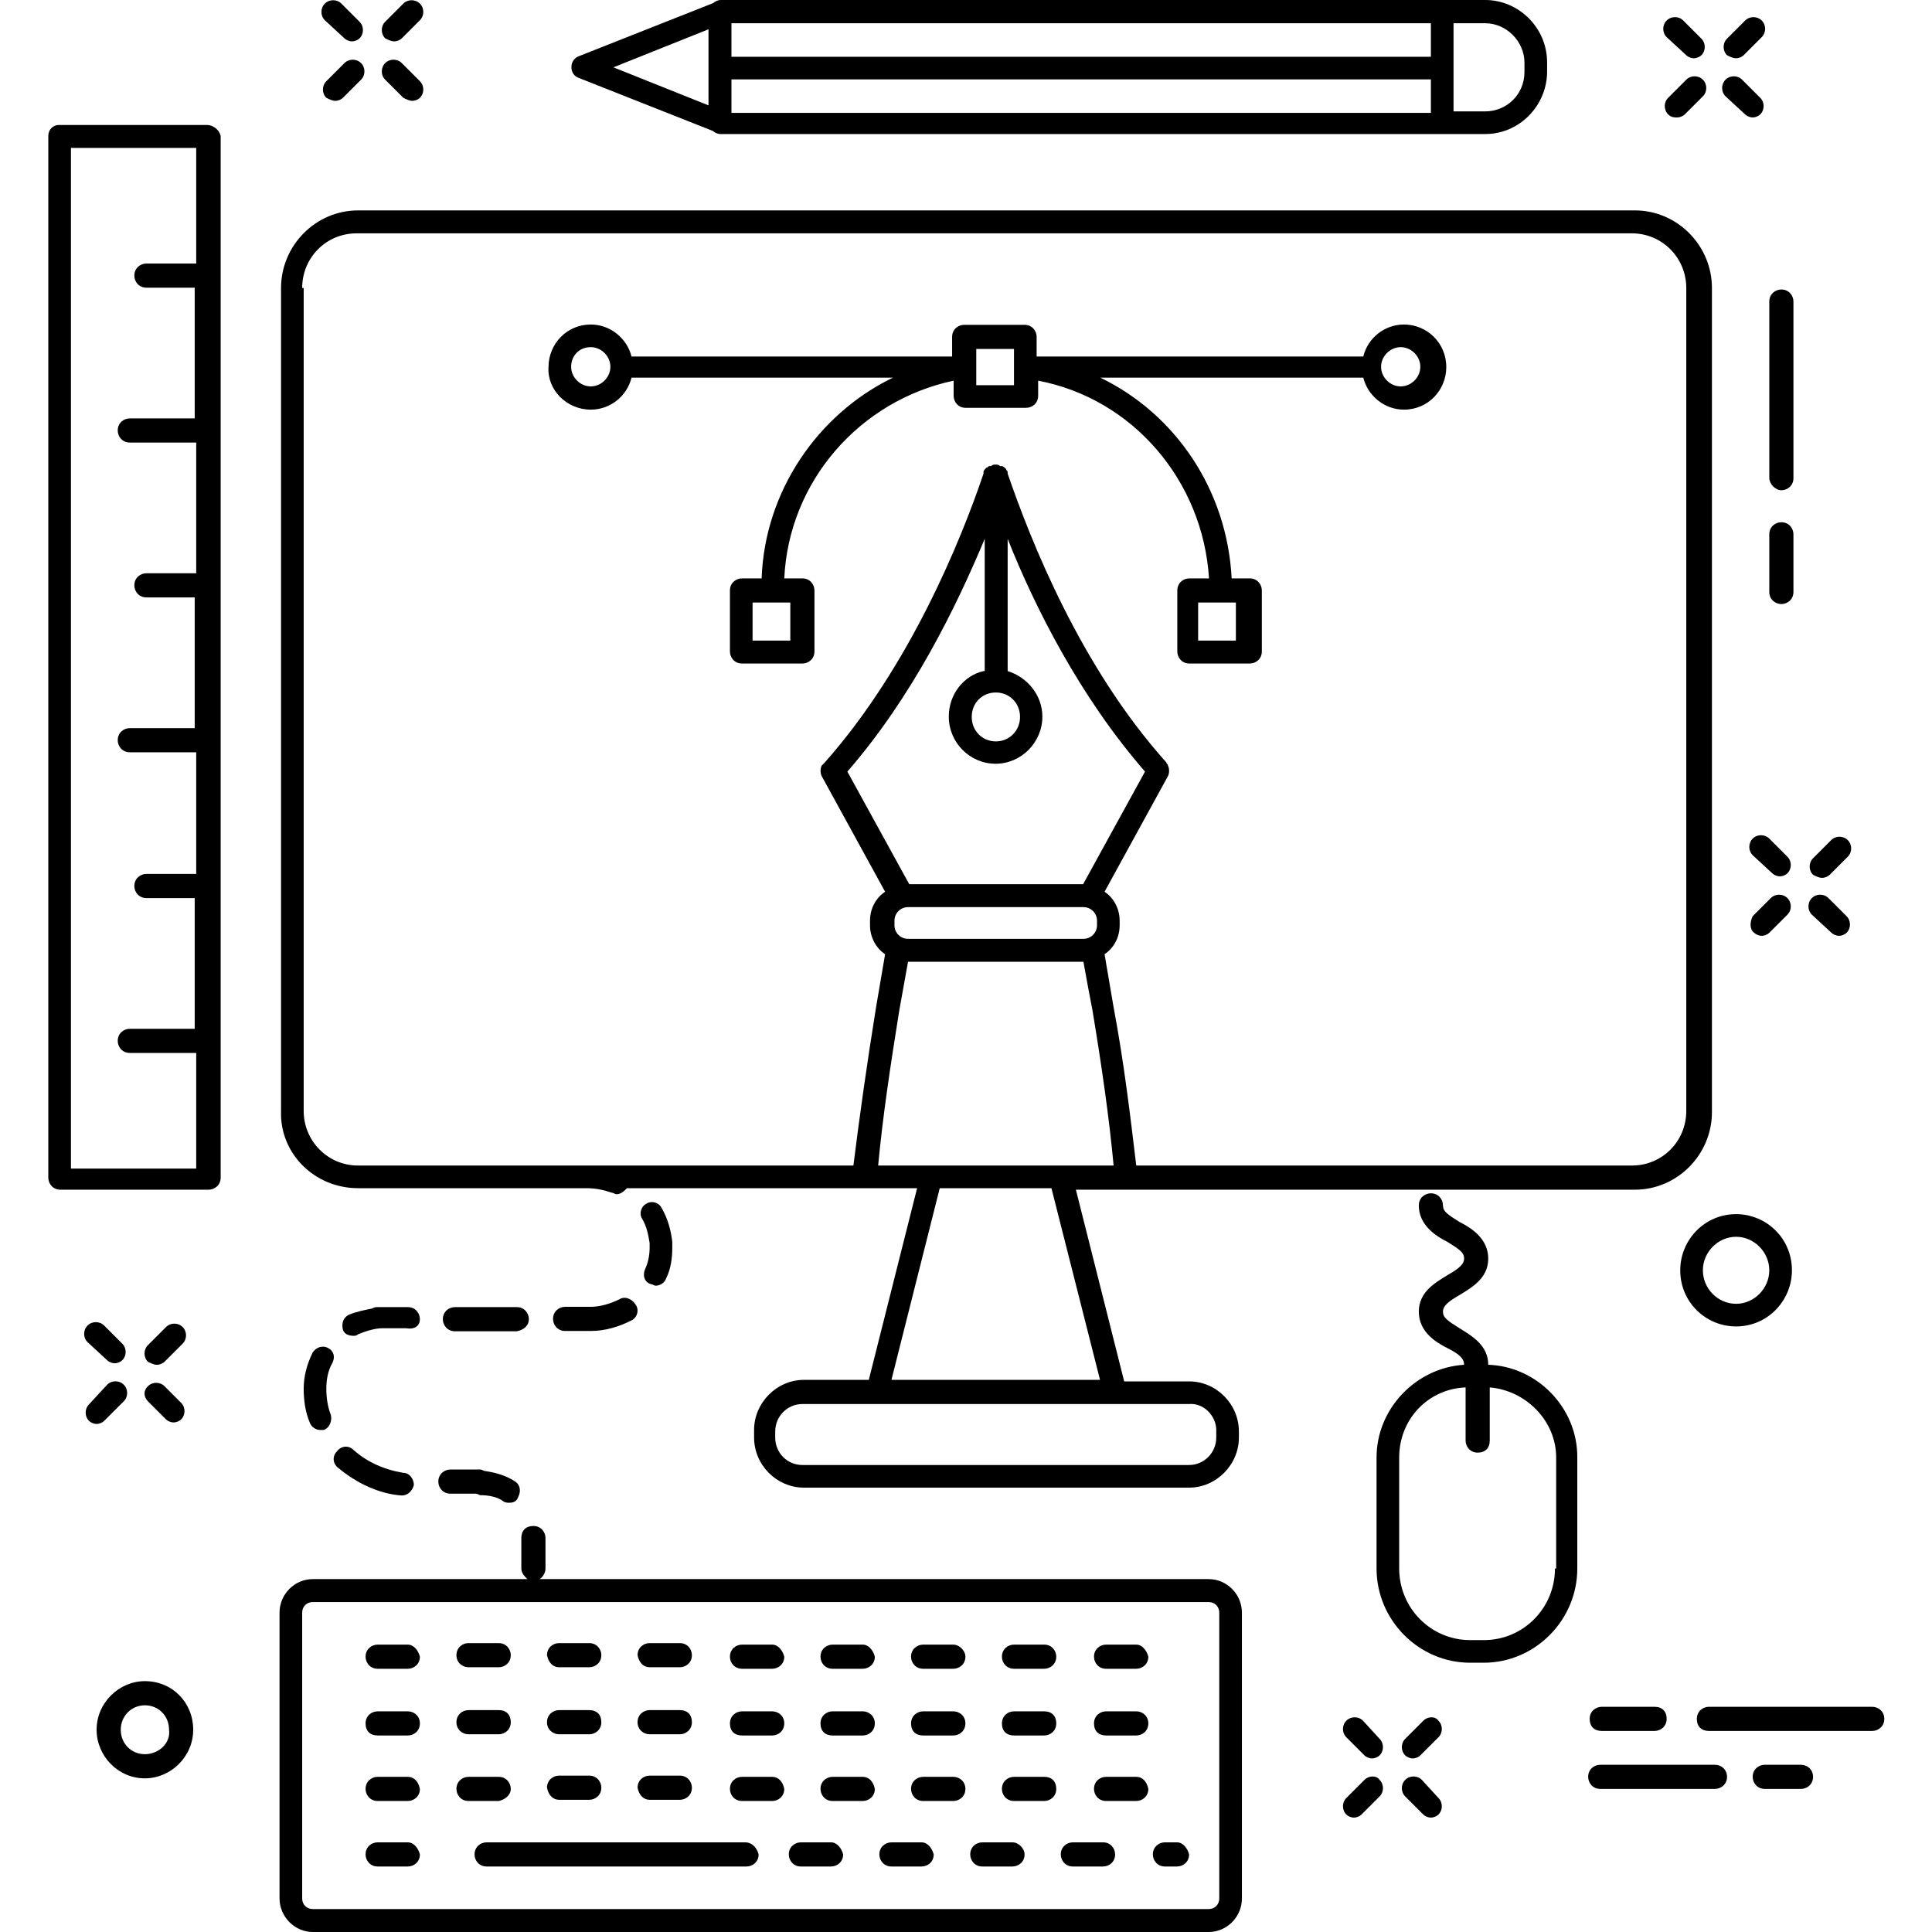 <?xml version="1.0" encoding="utf-8"?>
<!-- Generator: Adobe Illustrator 24.1.0, SVG Export Plug-In . SVG Version: 6.00 Build 0)  -->
<svg version="1.1" id="Layer_1" xmlns="http://www.w3.org/2000/svg" xmlns:xlink="http://www.w3.org/1999/xlink" x="0px" y="0px"
	 viewBox="0 0 64 64" style="enable-background:new 0 0 64 64;" xml:space="preserve">
<g>
	<path d="M6.86,4.14H1.95C1.75,4.14,1.6,4.3,1.6,4.5v34.51c0,0.2,0.15,0.4,0.4,0.4h4.91c0.2,0,0.4-0.15,0.4-0.4V4.5
		C7.26,4.3,7.06,4.14,6.86,4.14z M2.35,38.66V4.9h4.15v3.83H4.85c-0.2,0-0.4,0.15-0.4,0.4c0,0.2,0.15,0.4,0.4,0.4h1.6v4.33H4.3
		c-0.2,0-0.4,0.15-0.4,0.4c0,0.2,0.15,0.4,0.4,0.4h2.2v4.33H4.85c-0.2,0-0.4,0.15-0.4,0.4c0,0.2,0.15,0.4,0.4,0.4h1.6v4.33H4.3
		c-0.2,0-0.4,0.15-0.4,0.4c0,0.2,0.15,0.4,0.4,0.4h2.2v4.03H4.85c-0.2,0-0.4,0.15-0.4,0.4c0,0.2,0.15,0.4,0.4,0.4h1.6v4.33H4.3
		c-0.2,0-0.4,0.15-0.4,0.4c0,0.2,0.15,0.4,0.4,0.4h2.2v3.83H2.35V38.66z"/>
	<path d="M47.15,57l-0.6,0.6c-0.15,0.15-0.15,0.4,0,0.55c0.05,0.05,0.15,0.1,0.25,0.1c0.1,0,0.2-0.05,0.25-0.1l0.6-0.6
		c0.15-0.15,0.15-0.4,0-0.55C47.55,56.85,47.3,56.85,47.15,57z"/>
	<path d="M45.2,58.96l-0.6,0.6c-0.15,0.15-0.15,0.4,0,0.55c0.05,0.05,0.15,0.1,0.25,0.1s0.2-0.05,0.25-0.1l0.6-0.6
		c0.15-0.15,0.15-0.4,0-0.55C45.6,58.81,45.35,58.81,45.2,58.96z"/>
	<path d="M47.1,58.96c-0.15-0.15-0.4-0.15-0.55,0c-0.15,0.15-0.15,0.4,0,0.55l0.6,0.6c0.05,0.05,0.15,0.1,0.25,0.1
		c0.1,0,0.2-0.05,0.25-0.1c0.15-0.15,0.15-0.4,0-0.55L47.1,58.96z"/>
	<path d="M45.15,57c-0.15-0.15-0.4-0.15-0.55,0s-0.15,0.4,0,0.55l0.6,0.6c0.05,0.05,0.15,0.1,0.25,0.1c0.1,0,0.2-0.05,0.25-0.1
		c0.15-0.15,0.15-0.4,0-0.55L45.15,57z"/>
	<path d="M5.2,45.21c0.1,0,0.2-0.05,0.25-0.1l0.6-0.6c0.15-0.15,0.15-0.4,0-0.55c-0.15-0.15-0.4-0.15-0.55,0l-0.6,0.6
		c-0.15,0.15-0.15,0.4,0,0.55C5,45.16,5.1,45.21,5.2,45.21z"/>
	<path d="M4.1,46.42c0.15-0.15,0.15-0.4,0-0.55c-0.15-0.15-0.4-0.15-0.55,0l-0.6,0.65c-0.15,0.15-0.15,0.4,0,0.55
		c0.05,0.05,0.15,0.1,0.25,0.1s0.2-0.05,0.25-0.1L4.1,46.42z"/>
	<path d="M4.9,46.42l0.6,0.6c0.05,0.05,0.15,0.1,0.25,0.1s0.2-0.05,0.25-0.1c0.15-0.15,0.15-0.4,0-0.55l-0.55-0.55
		c-0.15-0.15-0.4-0.15-0.55,0C4.75,46.06,4.75,46.26,4.9,46.42z"/>
	<path d="M3.55,45.06c0.05,0.05,0.15,0.1,0.25,0.1s0.2-0.05,0.25-0.1c0.15-0.15,0.15-0.4,0-0.55l-0.6-0.6
		c-0.15-0.15-0.4-0.15-0.55,0s-0.15,0.4,0,0.55L3.55,45.06z"/>
	<path d="M13.06,1.37c0.1,0,0.2-0.05,0.25-0.1l0.6-0.6c0.15-0.15,0.15-0.4,0-0.55s-0.4-0.15-0.55,0l-0.6,0.6
		c-0.15,0.15-0.15,0.4,0,0.55C12.86,1.32,12.96,1.37,13.06,1.37z"/>
	<path d="M11.11,3.34c0.1,0,0.2-0.05,0.25-0.1l0.6-0.6c0.15-0.15,0.15-0.4,0-0.55c-0.15-0.15-0.4-0.15-0.55,0l-0.6,0.6
		c-0.15,0.15-0.15,0.4,0,0.55C10.91,3.29,11.01,3.34,11.11,3.34z"/>
	<path d="M13.36,3.24c0.1,0.05,0.2,0.1,0.3,0.1s0.2-0.05,0.25-0.1c0.15-0.15,0.15-0.4,0-0.55l-0.6-0.6c-0.15-0.15-0.4-0.15-0.55,0
		c-0.15,0.15-0.15,0.4,0,0.55L13.36,3.24z"/>
	<path d="M11.41,1.27c0.05,0.05,0.15,0.1,0.25,0.1c0.1,0,0.2-0.05,0.25-0.1c0.15-0.15,0.15-0.4,0-0.55l-0.6-0.6
		c-0.15-0.15-0.4-0.15-0.55,0s-0.15,0.4,0,0.55L11.41,1.27z"/>
	<path d="M57.51,1.93c0.1,0,0.2-0.05,0.25-0.1l0.6-0.6c0.15-0.15,0.15-0.4,0-0.55c-0.15-0.15-0.4-0.15-0.55,0l-0.6,0.6
		c-0.15,0.15-0.15,0.4,0,0.55C57.31,1.88,57.41,1.93,57.51,1.93z"/>
	<path d="M55.56,3.89c0.1,0,0.2-0.05,0.25-0.1l0.6-0.6c0.15-0.15,0.15-0.4,0-0.55c-0.15-0.15-0.4-0.15-0.55,0l-0.6,0.6
		c-0.15,0.15-0.15,0.4,0,0.55C55.36,3.89,55.46,3.89,55.56,3.89z"/>
	<path d="M57.81,3.79c0.05,0.05,0.15,0.1,0.25,0.1c0.1,0,0.2-0.05,0.25-0.1c0.15-0.15,0.15-0.4,0-0.55l-0.6-0.6
		c-0.15-0.15-0.4-0.15-0.55,0c-0.15,0.15-0.15,0.4,0,0.55L57.81,3.79z"/>
	<path d="M55.86,1.83c0.05,0.05,0.15,0.1,0.25,0.1s0.2-0.05,0.25-0.1c0.15-0.15,0.15-0.4,0-0.55l-0.6-0.6
		c-0.15-0.15-0.4-0.15-0.55,0s-0.15,0.4,0,0.55L55.86,1.83z"/>
	<path d="M60.36,29.08c0.1,0,0.2-0.05,0.25-0.1l0.6-0.6c0.15-0.15,0.15-0.4,0-0.55c-0.15-0.15-0.4-0.15-0.55,0l-0.6,0.6
		c-0.15,0.15-0.15,0.4,0,0.55C60.16,29.03,60.26,29.08,60.36,29.08z"/>
	<path d="M58.11,30.9c0.05,0.05,0.15,0.1,0.25,0.1c0.1,0,0.2-0.05,0.25-0.1l0.6-0.6c0.15-0.15,0.15-0.4,0-0.55
		c-0.15-0.15-0.4-0.15-0.55,0l-0.6,0.6C57.96,30.55,57.96,30.8,58.11,30.9z"/>
	<path d="M60.67,30.9c0.05,0.05,0.15,0.1,0.25,0.1s0.2-0.05,0.25-0.1c0.15-0.15,0.15-0.4,0-0.55l-0.6-0.6
		c-0.15-0.15-0.4-0.15-0.55,0c-0.15,0.15-0.15,0.4,0,0.55L60.67,30.9z"/>
	<path d="M58.71,28.93c0.05,0.05,0.15,0.1,0.25,0.1c0.1,0,0.2-0.05,0.25-0.1c0.15-0.15,0.15-0.4,0-0.55l-0.6-0.6
		c-0.15-0.15-0.4-0.15-0.55,0c-0.15,0.15-0.15,0.4,0,0.55L58.71,28.93z"/>
	<path d="M55.66,42.08c0,1.06,0.85,1.86,1.85,1.86c1.05,0,1.85-0.86,1.85-1.86c0-1.06-0.85-1.86-1.85-1.86
		C56.46,40.22,55.66,41.08,55.66,42.08z M58.61,42.08c0,0.6-0.5,1.11-1.1,1.11c-0.6,0-1.1-0.5-1.1-1.11c0-0.6,0.5-1.11,1.1-1.11
		C58.11,40.97,58.61,41.48,58.61,42.08z"/>
	<path d="M4.8,55.69c-0.85,0-1.6,0.71-1.6,1.61c0,0.86,0.7,1.61,1.6,1.61c0.85,0,1.6-0.71,1.6-1.61S5.71,55.69,4.8,55.69z
		 M4.8,58.11c-0.45,0-0.8-0.35-0.8-0.81c0-0.45,0.35-0.81,0.8-0.81c0.45,0,0.8,0.35,0.8,0.81C5.66,57.75,5.25,58.11,4.8,58.11z"/>
	<path d="M62.02,56.54h-5.41c-0.2,0-0.4,0.15-0.4,0.4s0.15,0.4,0.4,0.4h5.41c0.2,0,0.4-0.15,0.4-0.4S62.22,56.54,62.02,56.54z"/>
	<path d="M53.06,56.54c-0.2,0-0.4,0.15-0.4,0.4s0.15,0.4,0.4,0.4h1.75c0.2,0,0.4-0.15,0.4-0.4s-0.15-0.4-0.4-0.4H53.06z"/>
	<path d="M56.81,58.46h-3.8c-0.2,0-0.4,0.15-0.4,0.4c0,0.2,0.15,0.4,0.4,0.4h3.8c0.2,0,0.4-0.15,0.4-0.4S57.01,58.46,56.81,58.46z"
		/>
	<path d="M59.66,58.46h-1.2c-0.2,0-0.4,0.15-0.4,0.4c0,0.2,0.15,0.4,0.4,0.4h1.2c0.2,0,0.4-0.15,0.4-0.4
		C60.06,58.61,59.86,58.46,59.66,58.46z"/>
	<path d="M21.57,42.54c0.05,0,0.1,0.05,0.15,0.05c0.15,0,0.3-0.1,0.35-0.25c0.15-0.3,0.2-0.65,0.2-1.01c0-0.05,0-0.15,0-0.2
		c-0.05-0.4-0.15-0.76-0.35-1.11c-0.1-0.2-0.35-0.25-0.5-0.15c-0.2,0.1-0.25,0.35-0.15,0.5c0.15,0.25,0.2,0.5,0.25,0.81
		c0,0.05,0,0.1,0,0.15c0,0.25-0.05,0.5-0.15,0.71C21.27,42.28,21.37,42.49,21.57,42.54z"/>
	<path d="M17.52,43.7c0-0.2-0.15-0.4-0.4-0.4h-2.05c-0.2,0-0.4,0.15-0.4,0.4c0,0.2,0.15,0.4,0.4,0.4h2.05
		C17.37,44.05,17.52,43.9,17.52,43.7z"/>
	<path d="M20.52,43.04c-0.3,0.15-0.65,0.25-0.95,0.25l0,0h-0.85c-0.2,0-0.4,0.15-0.4,0.4c0,0.2,0.15,0.4,0.4,0.4h0.85l0,0
		c0.5,0,0.95-0.15,1.35-0.35c0.2-0.1,0.25-0.35,0.15-0.5C20.92,42.99,20.67,42.94,20.52,43.04z"/>
	<path d="M13.91,43.7c0-0.2-0.15-0.4-0.4-0.4h-1c-0.05,0-0.1,0-0.2,0.05c-0.25,0.05-0.5,0.1-0.75,0.2c-0.2,0.1-0.25,0.3-0.2,0.5
		c0.05,0.15,0.2,0.2,0.35,0.2c0.05,0,0.1,0,0.15-0.05c0.25-0.1,0.55-0.2,0.8-0.2c0.05,0,0.05,0,0.1,0h0.7
		C13.76,44.05,13.91,43.9,13.91,43.7z"/>
	<path d="M10.86,44.65c-0.2-0.1-0.4,0-0.5,0.15c-0.2,0.4-0.3,0.81-0.3,1.21c0,0.35,0.05,0.76,0.2,1.11c0.05,0.15,0.2,0.25,0.35,0.25
		c0.05,0,0.1,0,0.1,0c0.2-0.05,0.3-0.3,0.25-0.5c-0.1-0.25-0.15-0.55-0.15-0.86c0-0.3,0.05-0.6,0.2-0.86
		C11.11,44.95,11.06,44.75,10.86,44.65z"/>
	<path d="M11.71,48.03c-0.15-0.15-0.4-0.15-0.55,0.05c-0.15,0.15-0.15,0.4,0.05,0.55c0.6,0.5,1.35,0.86,2.1,0.91l0,0
		c0.2,0,0.35-0.15,0.4-0.35c0-0.2-0.15-0.4-0.35-0.4C12.71,48.68,12.16,48.43,11.71,48.03z"/>
	<path d="M16.07,48.73c-0.05,0-0.1-0.05-0.15-0.05h-1c-0.2,0-0.4,0.15-0.4,0.4c0,0.2,0.15,0.4,0.4,0.4h0.85
		c0.05,0,0.1,0.05,0.15,0.05c0.25,0,0.55,0.05,0.75,0.2c0.05,0.05,0.15,0.05,0.2,0.05c0.15,0,0.25-0.05,0.3-0.2
		c0.1-0.2,0.05-0.4-0.1-0.5C16.77,48.88,16.42,48.78,16.07,48.73z"/>
	<path d="M49.3,45.21c0-0.65-0.55-0.96-0.95-1.21s-0.55-0.35-0.55-0.55c0-0.2,0.2-0.35,0.55-0.55c0.4-0.25,0.95-0.55,0.95-1.21
		c0-0.65-0.55-1.01-0.95-1.21c-0.4-0.25-0.55-0.35-0.55-0.55c0-0.2-0.15-0.4-0.4-0.4c-0.2,0-0.4,0.15-0.4,0.4
		c0,0.65,0.55,1.01,0.95,1.21c0.4,0.25,0.55,0.35,0.55,0.55c0,0.2-0.2,0.35-0.55,0.55c-0.4,0.25-0.95,0.55-0.95,1.21
		s0.55,1.01,0.95,1.21c0.4,0.2,0.55,0.35,0.55,0.55c-1.6,0.1-2.9,1.46-2.9,3.07v3.68c0,1.71,1.4,3.12,3.1,3.12h0.45
		c1.7,0,3.1-1.41,3.1-3.12v-3.68C52.26,46.62,50.9,45.26,49.3,45.21z M51.51,51.96c0,1.31-1.05,2.37-2.35,2.37H48.7
		c-1.3,0-2.35-1.06-2.35-2.37v-3.68c0-1.26,0.95-2.27,2.2-2.32v1.76c0,0.2,0.15,0.4,0.4,0.4c0.25,0,0.4-0.15,0.4-0.4v-1.76
		c1.2,0.1,2.2,1.11,2.2,2.32v3.68H51.51z"/>
	<path d="M40.04,52.31H17.87c0.1-0.05,0.2-0.2,0.2-0.35v-1.01c0-0.2-0.15-0.4-0.4-0.4s-0.4,0.15-0.4,0.4v1.01
		c0,0.15,0.1,0.25,0.2,0.35h-7.11c-0.6,0-1.1,0.5-1.1,1.11v9.47c0,0.6,0.5,1.11,1.1,1.11h29.68c0.6,0,1.1-0.5,1.1-1.11v-9.47
		C41.14,52.81,40.64,52.31,40.04,52.31z M40.39,62.89c0,0.2-0.15,0.35-0.35,0.35H10.36c-0.2,0-0.35-0.15-0.35-0.35v-9.47
		c0-0.2,0.15-0.35,0.35-0.35h29.68c0.2,0,0.35,0.15,0.35,0.35C40.39,53.42,40.39,62.89,40.39,62.89z"/>
	<path d="M18.52,55.23h1c0.2,0,0.4-0.15,0.4-0.4c0-0.2-0.15-0.4-0.4-0.4h-1c-0.2,0-0.4,0.15-0.4,0.4
		C18.17,55.08,18.32,55.23,18.52,55.23z"/>
	<path d="M15.52,55.23h1c0.2,0,0.4-0.15,0.4-0.4c0-0.2-0.15-0.4-0.4-0.4h-1c-0.2,0-0.4,0.15-0.4,0.4
		C15.12,55.08,15.32,55.23,15.52,55.23z"/>
	<path d="M21.52,55.23h1c0.2,0,0.4-0.15,0.4-0.4c0-0.2-0.15-0.4-0.4-0.4h-1c-0.2,0-0.4,0.15-0.4,0.4
		C21.17,55.08,21.32,55.23,21.52,55.23z"/>
	<path d="M37.64,54.48h-1c-0.2,0-0.4,0.15-0.4,0.4c0,0.2,0.15,0.4,0.4,0.4h1c0.2,0,0.4-0.15,0.4-0.4
		C37.99,54.68,37.84,54.48,37.64,54.48z"/>
	<path d="M34.59,54.48h-1c-0.2,0-0.4,0.15-0.4,0.4c0,0.2,0.15,0.4,0.4,0.4h1c0.2,0,0.4-0.15,0.4-0.4
		C34.99,54.68,34.84,54.48,34.59,54.48z"/>
	<path d="M25.58,54.48h-1c-0.2,0-0.4,0.15-0.4,0.4c0,0.2,0.15,0.4,0.4,0.4h1c0.2,0,0.4-0.15,0.4-0.4
		C25.93,54.68,25.78,54.48,25.58,54.48z"/>
	<path d="M28.58,54.48h-1c-0.2,0-0.4,0.15-0.4,0.4c0,0.2,0.15,0.4,0.4,0.4h1c0.2,0,0.4-0.15,0.4-0.4
		C28.93,54.68,28.78,54.48,28.58,54.48z"/>
	<path d="M13.51,54.48h-1c-0.2,0-0.4,0.15-0.4,0.4c0,0.2,0.15,0.4,0.4,0.4h1c0.2,0,0.4-0.15,0.4-0.4
		C13.86,54.68,13.71,54.48,13.51,54.48z"/>
	<path d="M31.58,54.48h-1c-0.2,0-0.4,0.15-0.4,0.4c0,0.2,0.15,0.4,0.4,0.4h1c0.2,0,0.4-0.15,0.4-0.4
		C31.98,54.68,31.78,54.48,31.58,54.48z"/>
	<path d="M13.51,56.69h-1c-0.2,0-0.4,0.15-0.4,0.4s0.15,0.4,0.4,0.4h1c0.2,0,0.4-0.15,0.4-0.4S13.71,56.69,13.51,56.69z"/>
	<path d="M15.52,57.45h1c0.2,0,0.4-0.15,0.4-0.4s-0.15-0.4-0.4-0.4h-1c-0.2,0-0.4,0.15-0.4,0.4S15.32,57.45,15.52,57.45z"/>
	<path d="M25.58,56.69h-1c-0.2,0-0.4,0.15-0.4,0.4s0.15,0.4,0.4,0.4h1c0.2,0,0.4-0.15,0.4-0.4S25.78,56.69,25.58,56.69z"/>
	<path d="M31.58,56.69h-1c-0.2,0-0.4,0.15-0.4,0.4s0.15,0.4,0.4,0.4h1c0.2,0,0.4-0.15,0.4-0.4S31.78,56.69,31.58,56.69z"/>
	<path d="M21.52,57.45h1c0.2,0,0.4-0.15,0.4-0.4s-0.15-0.4-0.4-0.4h-1c-0.2,0-0.4,0.15-0.4,0.4S21.32,57.45,21.52,57.45z"/>
	<path d="M28.58,56.69h-1c-0.2,0-0.4,0.15-0.4,0.4s0.15,0.4,0.4,0.4h1c0.2,0,0.4-0.15,0.4-0.4S28.78,56.69,28.58,56.69z"/>
	<path d="M37.64,56.69h-1c-0.2,0-0.4,0.15-0.4,0.4s0.15,0.4,0.4,0.4h1c0.2,0,0.4-0.15,0.4-0.4S37.84,56.69,37.64,56.69z"/>
	<path d="M18.52,57.45h1c0.2,0,0.4-0.15,0.4-0.4s-0.15-0.4-0.4-0.4h-1c-0.2,0-0.4,0.15-0.4,0.4S18.32,57.45,18.52,57.45z"/>
	<path d="M34.59,56.69h-1c-0.2,0-0.4,0.15-0.4,0.4s0.15,0.4,0.4,0.4h1c0.2,0,0.4-0.15,0.4-0.4S34.84,56.69,34.59,56.69z"/>
	<path d="M34.59,58.86h-1c-0.2,0-0.4,0.15-0.4,0.4c0,0.2,0.15,0.4,0.4,0.4h1c0.2,0,0.4-0.15,0.4-0.4
		C34.99,59.01,34.84,58.86,34.59,58.86z"/>
	<path d="M25.58,58.86h-1c-0.2,0-0.4,0.15-0.4,0.4c0,0.2,0.15,0.4,0.4,0.4h1c0.2,0,0.4-0.15,0.4-0.4
		C25.93,59.01,25.78,58.86,25.58,58.86z"/>
	<path d="M28.58,58.86h-1c-0.2,0-0.4,0.15-0.4,0.4c0,0.2,0.15,0.4,0.4,0.4h1c0.2,0,0.4-0.15,0.4-0.4
		C28.93,59.01,28.78,58.86,28.58,58.86z"/>
	<path d="M13.51,58.86h-1c-0.2,0-0.4,0.15-0.4,0.4c0,0.2,0.15,0.4,0.4,0.4h1c0.2,0,0.4-0.15,0.4-0.4
		C13.86,59.01,13.71,58.86,13.51,58.86z"/>
	<path d="M16.92,59.26c0-0.2-0.15-0.4-0.4-0.4h-1c-0.2,0-0.4,0.15-0.4,0.4c0,0.2,0.15,0.4,0.4,0.4h1
		C16.72,59.62,16.92,59.47,16.92,59.26z"/>
	<path d="M37.64,58.86h-1c-0.2,0-0.4,0.15-0.4,0.4c0,0.2,0.15,0.4,0.4,0.4h1c0.2,0,0.4-0.15,0.4-0.4
		C37.99,59.01,37.84,58.86,37.64,58.86z"/>
	<path d="M31.58,58.86h-1c-0.2,0-0.4,0.15-0.4,0.4c0,0.2,0.15,0.4,0.4,0.4h1c0.2,0,0.4-0.15,0.4-0.4
		C31.98,59.01,31.78,58.86,31.58,58.86z"/>
	<path d="M21.52,59.62h1c0.2,0,0.4-0.15,0.4-0.4c0-0.2-0.15-0.4-0.4-0.4h-1c-0.2,0-0.4,0.15-0.4,0.4
		C21.17,59.47,21.32,59.62,21.52,59.62z"/>
	<path d="M18.52,59.62h1c0.2,0,0.4-0.15,0.4-0.4c0-0.2-0.15-0.4-0.4-0.4h-1c-0.2,0-0.4,0.15-0.4,0.4
		C18.17,59.47,18.32,59.62,18.52,59.62z"/>
	<path d="M30.53,61.03h-1c-0.2,0-0.4,0.15-0.4,0.4c0,0.2,0.15,0.4,0.4,0.4h1c0.2,0,0.4-0.15,0.4-0.4
		C30.88,61.23,30.73,61.03,30.53,61.03z"/>
	<path d="M38.99,61.03h-0.4c-0.2,0-0.4,0.15-0.4,0.4c0,0.2,0.15,0.4,0.4,0.4h0.4c0.2,0,0.4-0.15,0.4-0.4
		C39.34,61.23,39.19,61.03,38.99,61.03z"/>
	<path d="M33.54,61.03h-1c-0.2,0-0.4,0.15-0.4,0.4c0,0.2,0.15,0.4,0.4,0.4h1c0.2,0,0.4-0.15,0.4-0.4
		C33.94,61.23,33.74,61.03,33.54,61.03z"/>
	<path d="M36.54,61.03h-1c-0.2,0-0.4,0.15-0.4,0.4c0,0.2,0.15,0.4,0.4,0.4h1c0.2,0,0.4-0.15,0.4-0.4
		C36.94,61.23,36.79,61.03,36.54,61.03z"/>
	<path d="M27.53,61.03h-1c-0.2,0-0.4,0.15-0.4,0.4c0,0.2,0.15,0.4,0.4,0.4h1c0.2,0,0.4-0.15,0.4-0.4
		C27.88,61.23,27.73,61.03,27.53,61.03z"/>
	<path d="M24.68,61.03h-8.56c-0.2,0-0.4,0.15-0.4,0.4c0,0.2,0.15,0.4,0.4,0.4h8.61c0.2,0,0.4-0.15,0.4-0.4
		C25.08,61.23,24.93,61.03,24.68,61.03z"/>
	<path d="M13.51,61.03h-1c-0.2,0-0.4,0.15-0.4,0.4c0,0.2,0.15,0.4,0.4,0.4h1c0.2,0,0.4-0.15,0.4-0.4
		C13.86,61.23,13.71,61.03,13.51,61.03z"/>
	<path d="M59.01,16.24c0.2,0,0.4-0.15,0.4-0.4V9.99c0-0.2-0.15-0.4-0.4-0.4c-0.2,0-0.4,0.15-0.4,0.4v5.84
		C58.61,16.03,58.81,16.24,59.01,16.24z"/>
	<path d="M59.01,20.01c0.2,0,0.4-0.15,0.4-0.4V17.7c0-0.2-0.15-0.4-0.4-0.4c-0.2,0-0.4,0.15-0.4,0.4v1.91
		C58.61,19.86,58.81,20.01,59.01,20.01z"/>
	<path d="M11.86,39.36h7.56c0.3,0,0.55,0.05,0.85,0.15c0.05,0,0.1,0.05,0.15,0.05c0.15,0,0.25-0.1,0.35-0.2h9.61l-1.6,6.35h-2.15
		c-0.9,0-1.65,0.76-1.65,1.66v0.25c0,0.91,0.75,1.66,1.65,1.66h12.76c0.9,0,1.65-0.76,1.65-1.66v-0.2c0-0.91-0.75-1.66-1.65-1.66
		h-2.15l-1.6-6.35h18.52c1.4,0,2.55-1.16,2.55-2.57V9.54c0-1.41-1.15-2.57-2.55-2.57h-42.3c-1.4,0-2.55,1.16-2.55,2.57v27.26
		C9.26,38.2,10.41,39.36,11.86,39.36z M32.99,22.94c0.45,0,0.8,0.35,0.8,0.81c0,0.45-0.35,0.81-0.8,0.81c-0.45,0-0.8-0.35-0.8-0.81
		S32.53,22.94,32.99,22.94z M32.58,22.23c-0.65,0.15-1.15,0.76-1.15,1.51c0,0.86,0.7,1.56,1.55,1.56s1.55-0.71,1.55-1.56
		c0-0.71-0.5-1.31-1.15-1.51v-4.38c0.9,2.27,2.4,5.24,4.55,7.71l-2.05,3.73h-5.76l-2.05-3.73c2.15-2.47,3.6-5.44,4.55-7.71v4.38
		H32.58z M29.63,30.65v-0.15c0-0.25,0.2-0.45,0.45-0.45h5.81c0.25,0,0.45,0.2,0.45,0.45v0.15c0,0.25-0.2,0.45-0.45,0.45h-5.81
		C29.83,31.1,29.63,30.9,29.63,30.65z M30.08,31.86L30.08,31.86h5.81l0,0c0.1,0.55,0.2,1.11,0.3,1.61c0.3,1.81,0.55,3.53,0.7,5.14
		h-1.75h-4.3h-1.75c0.15-1.61,0.4-3.27,0.7-5.14C29.88,32.96,29.98,32.41,30.08,31.86z M40.29,47.37v0.25c0,0.5-0.4,0.91-0.9,0.91
		H26.58c-0.5,0-0.9-0.4-0.9-0.91v-0.2c0-0.5,0.4-0.91,0.9-0.91h2.45h7.91h2.45C39.89,46.47,40.29,46.92,40.29,47.37z M36.44,45.71
		h-6.91l1.6-6.35h3.7L36.44,45.71z M10.01,9.54c0-1.01,0.8-1.81,1.8-1.81h42.25c1,0,1.8,0.81,1.8,1.81v27.26
		c0,1.01-0.8,1.81-1.8,1.81H37.64c-0.2-1.66-0.4-3.38-0.75-5.24c-0.1-0.6-0.2-1.16-0.3-1.76c0.3-0.2,0.5-0.55,0.5-0.96v-0.15
		c0-0.4-0.2-0.76-0.5-0.96l2.1-3.83c0.05-0.1,0.05-0.25,0-0.35c0-0.05-0.05-0.05-0.05-0.1c-2.85-3.17-4.5-7.36-5.26-9.57l0,0
		c0,0,0,0,0-0.05c0-0.05-0.05-0.05-0.05-0.1c0,0,0,0-0.05-0.05c0,0-0.05-0.05-0.1-0.05c0,0,0,0-0.05,0
		c-0.05-0.05-0.1-0.05-0.15-0.05c-0.05,0-0.1,0-0.15,0.05c0,0,0,0-0.05,0s-0.05,0.05-0.1,0.05c0,0,0,0-0.05,0.05
		c0,0-0.05,0.05-0.05,0.1c0,0,0,0,0,0.05l0,0c-0.75,2.22-2.45,6.4-5.26,9.57c-0.05,0.05-0.05,0.05-0.1,0.1
		c-0.05,0.1-0.05,0.25,0,0.35l2.1,3.83c-0.3,0.2-0.5,0.55-0.5,0.96v0.15c0,0.4,0.2,0.76,0.5,0.96c-0.1,0.6-0.2,1.16-0.3,1.76
		c-0.3,1.86-0.55,3.63-0.75,5.24H11.86c-1,0-1.8-0.81-1.8-1.81V9.54H10.01z"/>
	<path d="M19.17,2.58l4.45,1.76c0.05,0.05,0.15,0.1,0.25,0.1H49.2c1.15,0,2.05-0.96,2.05-2.07v-0.3c0-1.16-0.95-2.07-2.05-2.07
		H23.88c-0.1,0-0.2,0.05-0.25,0.1l-4.45,1.76c-0.15,0.05-0.25,0.2-0.25,0.35C18.92,2.38,19.02,2.53,19.17,2.58z M24.23,2.63H47.4
		v1.11H24.23V2.63z M50.5,2.08v0.3c0,0.76-0.6,1.31-1.3,1.31h-1.05V0.77h1.05C49.9,0.77,50.5,1.37,50.5,2.08z M47.4,0.77v1.11H24.23
		V0.77H47.4z M23.47,0.97v2.52l-3.15-1.26L23.47,0.97z"/>
	<path d="M19.57,13.57c0.65,0,1.2-0.45,1.35-1.06h8.66c-2.5,1.21-4.25,3.78-4.35,6.65h-0.65c-0.2,0-0.4,0.15-0.4,0.4v2.02
		c0,0.2,0.15,0.4,0.4,0.4h2c0.2,0,0.4-0.15,0.4-0.4v-2.02c0-0.2-0.15-0.4-0.4-0.4h-0.6c0.15-3.22,2.5-5.89,5.61-6.55v0.5
		c0,0.2,0.15,0.4,0.4,0.4h2c0.2,0,0.4-0.15,0.4-0.4v-0.5c3.15,0.6,5.46,3.33,5.66,6.55h-0.65c-0.2,0-0.4,0.15-0.4,0.4v2.02
		c0,0.2,0.15,0.4,0.4,0.4h2c0.2,0,0.4-0.15,0.4-0.4v-2.02c0-0.2-0.15-0.4-0.4-0.4h-0.6c-0.15-2.92-1.85-5.44-4.35-6.65h8.71
		c0.15,0.6,0.7,1.06,1.35,1.06c0.8,0,1.4-0.65,1.4-1.41c0-0.81-0.65-1.41-1.4-1.41c-0.65,0-1.2,0.45-1.35,1.06H34.34v-0.65
		c0-0.2-0.15-0.4-0.4-0.4h-2c-0.2,0-0.4,0.15-0.4,0.4v0.65H20.92c-0.15-0.6-0.7-1.06-1.35-1.06c-0.8,0-1.4,0.65-1.4,1.41
		C18.12,12.91,18.77,13.57,19.57,13.57z M26.18,21.22h-1.25v-1.26h1.25V21.22z M40.94,21.22h-1.25v-1.26h1.25V21.22z M46.4,11.5
		c0.35,0,0.65,0.3,0.65,0.65c0,0.35-0.3,0.65-0.65,0.65c-0.35,0-0.65-0.3-0.65-0.65S46.05,11.5,46.4,11.5z M33.59,11.5v1.26h-1.25
		v-0.6l0,0l0,0v-0.6h1.25V11.5z M19.57,11.5c0.35,0,0.65,0.3,0.65,0.65c0,0.35-0.3,0.65-0.65,0.65c-0.35,0-0.65-0.3-0.65-0.65
		S19.17,11.5,19.57,11.5z"/>
</g>
</svg>
